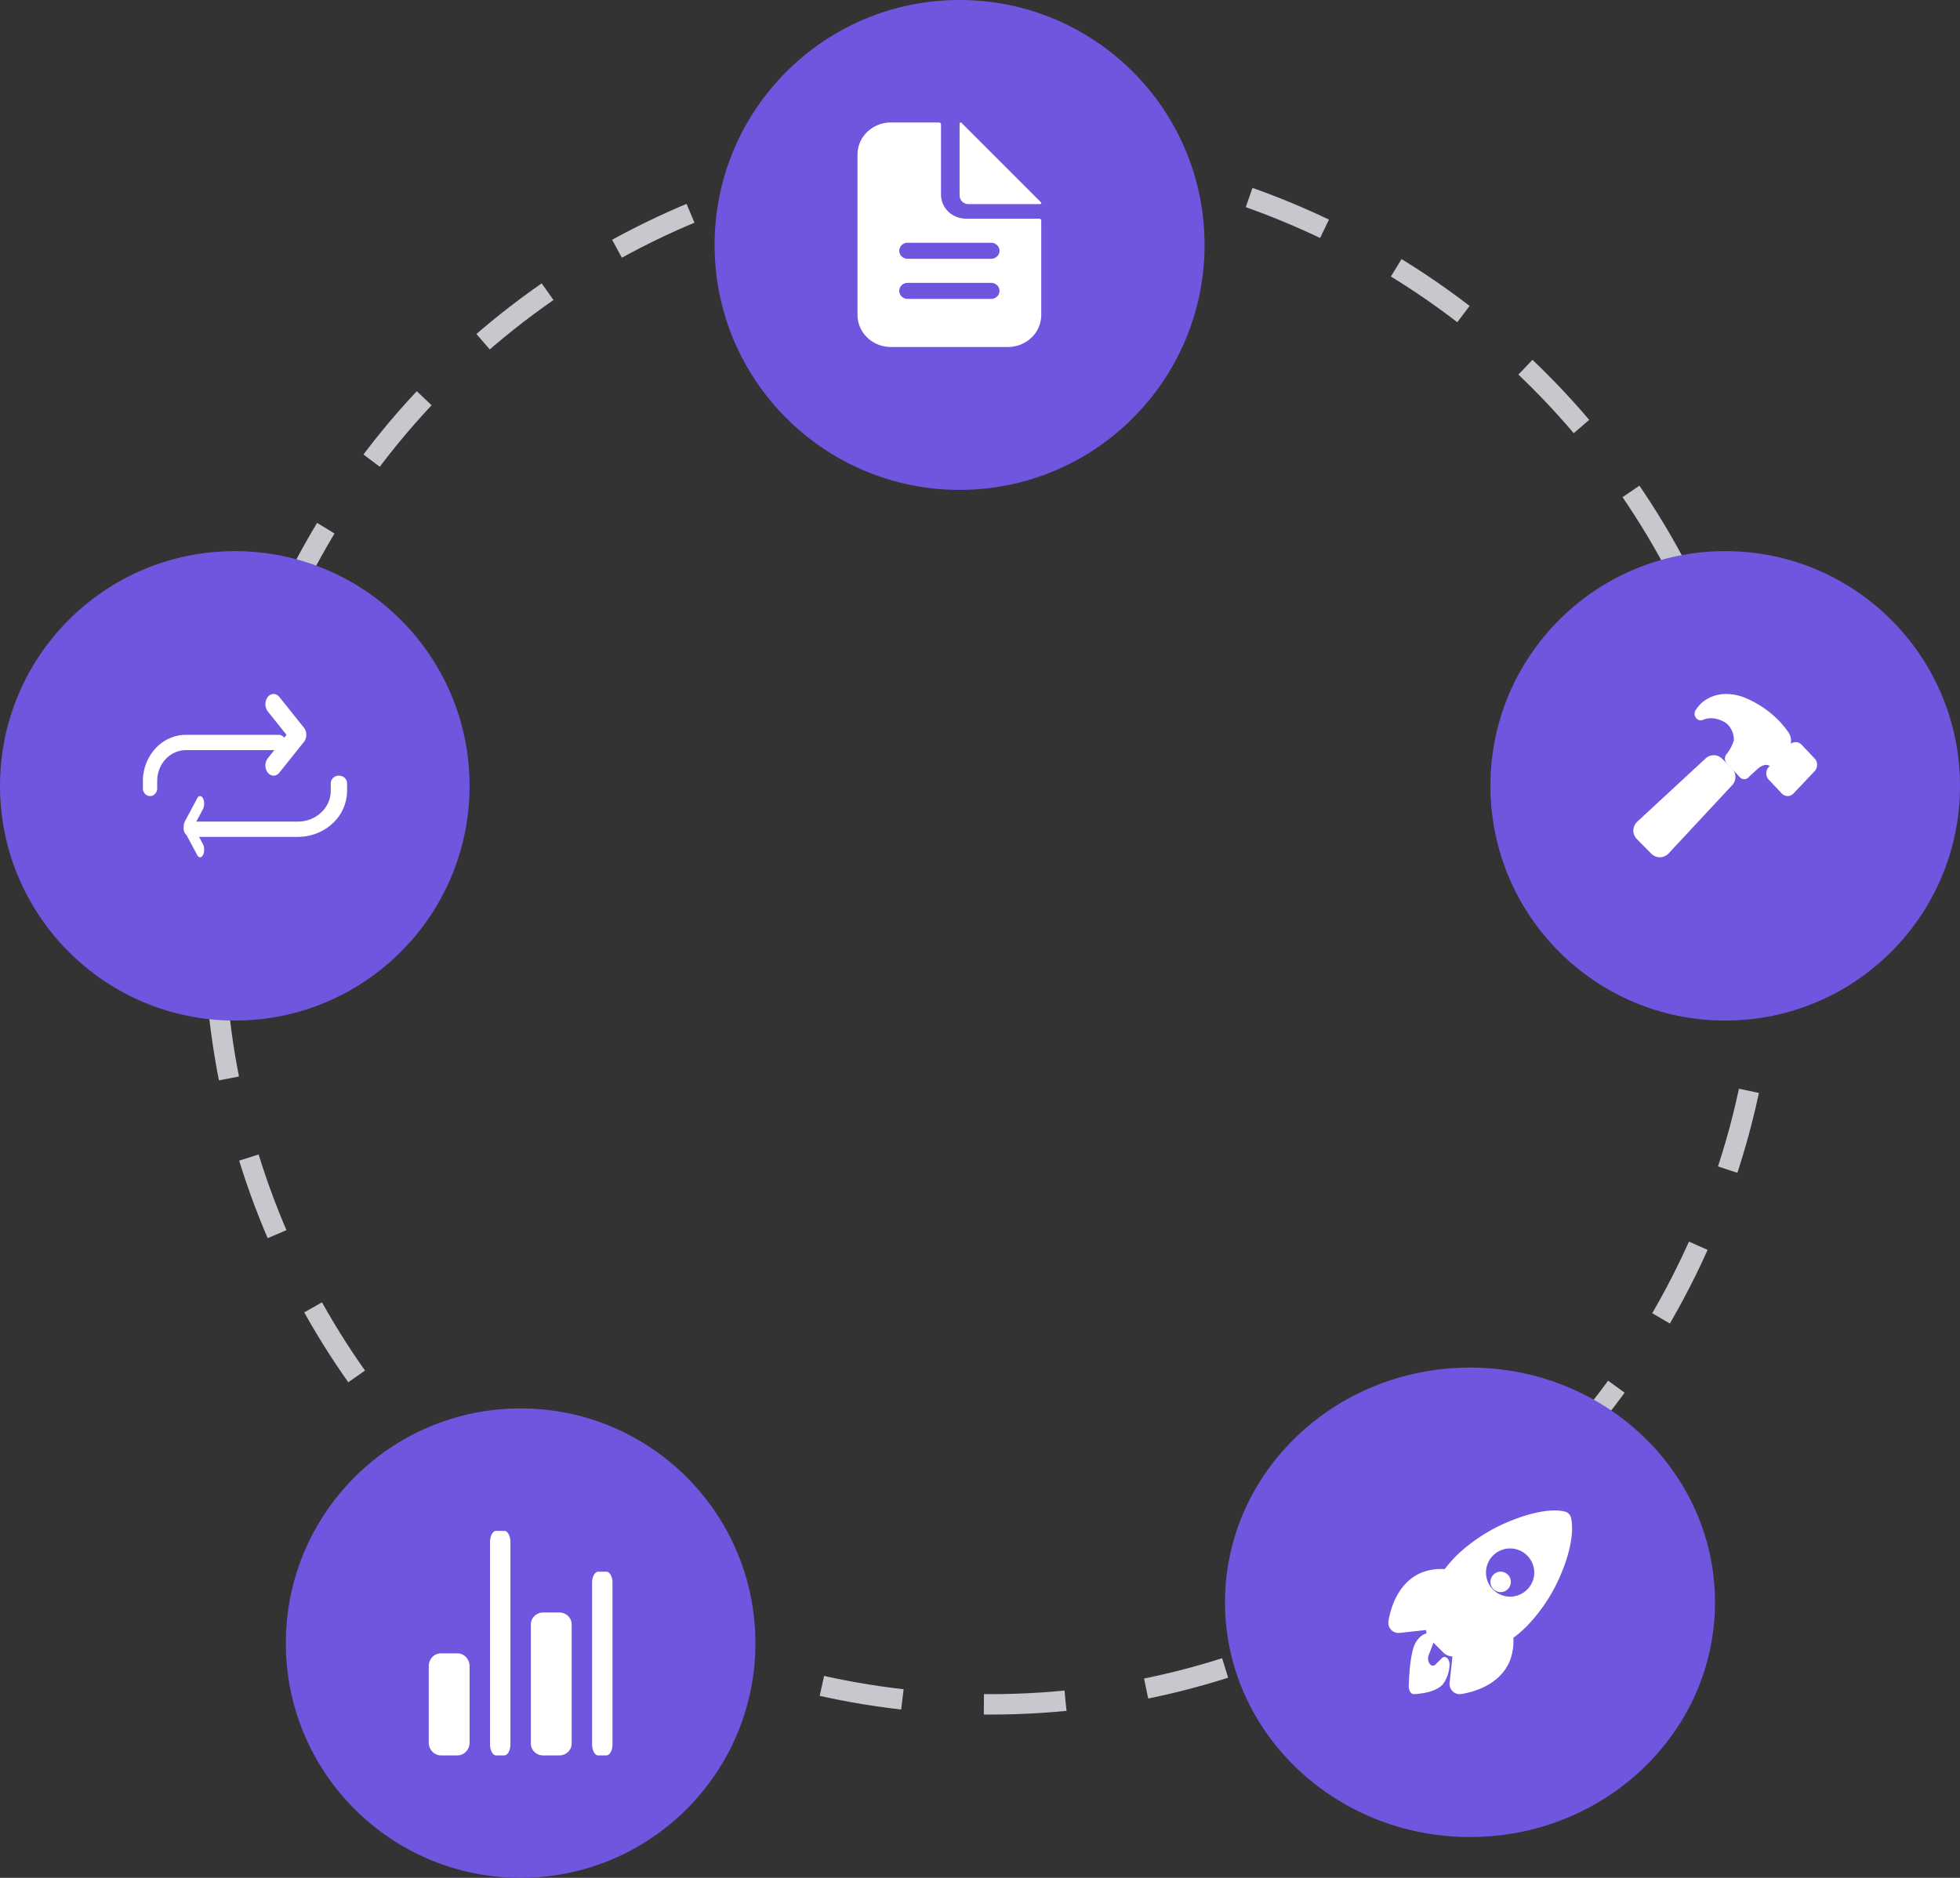 <svg width="96" height="92" fill="none" xmlns="http://www.w3.org/2000/svg"><rect width="100%" height="100%" fill="#333333" stroke="none"/><g class="svg-animated-part svg-animated-part_out"><circle cx="48.5" cy="45.5" r="38" stroke="#C6C8CE" stroke-dasharray="4 4"/><path d="M47 24c6.627 0 12-5.373 12-12S53.627 0 47 0 35 5.373 35 12s5.373 12 12 12z" fill="#7055DE"/><path d="M84.5 50C90.851 50 96 44.851 96 38.5S90.851 27 84.5 27 73 32.149 73 38.5 78.149 50 84.5 50z" fill="#7055DE"/><path d="M72 90c6.627 0 12-5.149 12-11.5S78.627 67 72 67s-12 5.149-12 11.5S65.373 90 72 90z" fill="#7055DE"/><path d="M25.5 92C31.851 92 37 86.851 37 80.5S31.851 69 25.5 69 14 74.149 14 80.5 19.149 92 25.5 92z" fill="#7055DE"/><path d="M11.5 50C17.851 50 23 44.851 23 38.5S17.851 27 11.5 27 0 32.149 0 38.5 5.149 50 11.5 50z" fill="#7055DE"/><path d="M50.898 10.714h-3.58c-.325 0-.637-.124-.868-.345-.23-.22-.36-.52-.36-.833V6.098a.094.094 0 00-.03-.07.101.101 0 00-.07-.028h-2.353c-.434 0-.85.166-1.157.46A1.54 1.54 0 0042 7.571v7.858c0 .416.172.816.48 1.11.306.295.722.461 1.156.461h5.728c.434 0 .85-.166 1.157-.46A1.54 1.54 0 0051 15.429v-4.617a.094.094 0 00-.03-.069.105.105 0 00-.072-.029zm-2.353 3.929h-4.09a.418.418 0 01-.29-.115.385.385 0 01-.12-.278.39.39 0 01.12-.278.418.418 0 01.29-.115h4.09c.109 0 .213.042.29.115a.39.39 0 01.12.278.385.385 0 01-.12.278.418.418 0 01-.29.115zm0-1.964h-4.09a.418.418 0 01-.29-.116.385.385 0 01-.12-.277.39.39 0 01.12-.278.417.417 0 01.29-.115h4.09c.109 0 .213.041.29.115a.39.39 0 01.12.278.385.385 0 01-.12.277.418.418 0 01-.29.116z" fill="#fff"/><path d="M50.984 9.908l-3.892-3.892a.054.054 0 00-.092.038v3.513a.433.433 0 00.433.433h3.513a.054.054 0 00.038-.092zM73.5 77a.5.5 0 100 1 .5.5 0 000-1z" fill="#fff"/><path d="M76.948 74.363v-.002a.41.41 0 00-.303-.307c-.6-.147-1.54.01-2.585.427a8.311 8.311 0 00-2.703 1.712 6.5 6.5 0 00-.594.68 2.634 2.634 0 00-1.177.189c-1.16.51-1.49 1.817-1.58 2.353a.501.501 0 00.547.583h.003l1.292-.141.005.045a.69.69 0 00.199.416l.63.631a.689.689 0 00.416.2l.043.004-.14 1.29v.003a.5.5 0 00.578.547c.54-.087 1.845-.414 2.354-1.58.15-.371.216-.772.19-1.172.241-.181.47-.38.682-.594a8.251 8.251 0 001.714-2.682c.415-1.032.572-1.98.43-2.602zm-2.15 3.513a1.18 1.18 0 11-.001-1.67v.001a1.17 1.17 0 01.013 1.657l-.012.012z" fill="#fff"/><path d="M70.78 81.183c-.06-.012-.121.01-.171.062-.1.102-.2.204-.302.302a.176.176 0 01-.148.054.21.21 0 01-.139-.094.43.43 0 01-.07-.204.501.501 0 01.029-.224l.19-.492a.527.527 0 00.007-.406.324.324 0 00-.105-.144.179.179 0 00-.14-.034c-.21.04-.406.184-.556.409-.057.086-.231.347-.325 1.342-.026.285-.043.573-.05.861 0 .05.005.099.017.145a.43.43 0 00.052.123.28.28 0 00.08.085c.03.02.062.03.095.032h.012c.193-.01.385-.035.575-.075.664-.14.838-.402.895-.487a1.77 1.77 0 00.272-.838.519.519 0 00-.051-.276c-.04-.079-.1-.13-.166-.141zM22.4 86h-.8a.588.588 0 01-.424-.183.638.638 0 01-.176-.442v-3.75c0-.166.063-.325.176-.442A.588.588 0 0121.6 81h.8c.16 0 .312.066.424.183a.638.638 0 01.176.442v3.75a.638.638 0 01-.176.442.588.588 0 01-.424.183zm5 0h-.8a.61.61 0 01-.424-.17.575.575 0 01-.176-.413v-5.834c0-.154.063-.303.176-.412A.61.61 0 0126.6 79h.8a.61.61 0 01.424.17c.113.11.176.259.176.413v5.834a.575.575 0 01-.176.412.61.61 0 01-.424.171zm2.3 0h-.4c-.08 0-.156-.057-.212-.158A.806.806 0 0129 85.46v-7.92c0-.143.032-.28.088-.382.056-.101.132-.158.212-.158h.4c.08 0 .156.057.212.158a.806.806 0 01.088.382v7.92c0 .143-.032.28-.088.382-.056.101-.132.158-.212.158zm-5 0h-.4c-.08 0-.156-.058-.212-.161A.833.833 0 0124 85.45v-9.9c0-.146.032-.286.088-.389.056-.103.132-.161.212-.161h.4c.08 0 .156.058.212.161a.833.833 0 01.088.389v9.9a.967.967 0 01-.023.21.694.694 0 01-.065.179.37.37 0 01-.097.12.189.189 0 01-.115.041zm60.129-48.35l-.477-.478a.584.584 0 00-.826-.002l-3.318 3.071a.622.622 0 00-.207.423.588.588 0 00.168.44l.713.722.001.001c.11.11.26.172.415.173h.022a.613.613 0 00.423-.205l3.084-3.313a.588.588 0 00.004-.83l-.002-.001z" fill="#fff"/><path d="M88.888 37.168l-.006-.006-.642-.68a.4.4 0 00-.286-.126c-.086 0-.17.03-.24.083l.002-.025a.775.775 0 00-.097-.505 5.097 5.097 0 00-.465-.576l-.001-.002a5.045 5.045 0 00-1.624-1.121 2.462 2.462 0 00-.994-.21 1.818 1.818 0 00-1.212.455c-.098.1-.187.208-.266.325a.336.336 0 00.005.383.3.3 0 00.156.114.282.282 0 00.188-.009c.053-.021.106-.039.16-.053.114-.026.23-.033.346-.023.24.027.47.117.669.263.111.1.2.227.26.37.059.142.087.297.082.453a2.18 2.18 0 01-.375.692.336.336 0 00.027.42l.645.69a.29.29 0 00.203.095.289.289 0 00.209-.082c.182-.174.46-.437.556-.501a.67.67 0 01.276-.117.34.34 0 01.211.048v.01a.026.026 0 01-.006.01l-.034.034-.005.006a.447.447 0 00-.119.304c0 .115.042.225.118.306l.001.002.642.68a.4.4 0 00.286.125.393.393 0 00.285-.124l1.04-1.1a.456.456 0 00.118-.311.456.456 0 00-.113-.297zM13.4 38a.346.346 0 01-.222-.084.492.492 0 01-.148-.225.618.618 0 01-.022-.288.547.547 0 01.11-.256L14.033 36l-.917-1.147A.569.569 0 0113 34.5a.57.57 0 01.117-.354A.365.365 0 0113.4 34c.106 0 .208.053.283.146l1.2 1.5a.522.522 0 01.087.163.61.61 0 010 .382.52.52 0 01-.087.162l-1.2 1.5a.408.408 0 01-.13.11.33.33 0 01-.153.037z" fill="#fff"/><path d="M7.35 39a.33.33 0 01-.247-.11.379.379 0 01-.103-.265v-.375a2.345 2.345 0 01.618-1.587c.393-.422.925-.66 1.481-.663h4.551c.093 0 .182.04.248.11a.39.39 0 01.102.265.39.39 0 01-.102.265.339.339 0 01-.248.11H9.1c-.37.002-.726.161-.988.442s-.41.662-.412 1.06v.373a.399.399 0 01-.103.265.33.33 0 01-.247.11zm2.45 3a.123.123 0 01-.077-.029.25.25 0 01-.064-.08l-.6-1.126a.481.481 0 01-.044-.122.67.67 0 010-.287.48.48 0 01.044-.121l.6-1.125c.037-.07.088-.11.141-.11.053 0 .104.04.141.11a.58.58 0 01.059.265.58.58 0 01-.059.265l-.458.86.458.86a.54.54 0 01.055.192.685.685 0 01-.011.217.416.416 0 01-.074.168c-.033.041-.071.063-.111.063z" fill="#fff"/><path d="M9.4 41a.414.414 0 01-.283-.11.364.364 0 01-.117-.265c0-.1.042-.195.117-.265a.414.414 0 01.283-.11h5.2c.424-.002.83-.161 1.129-.442.3-.281.469-.662.471-1.06v-.373c0-.1.042-.195.117-.265A.414.414 0 0116.6 38c.106 0 .208.04.283.11.075.07.117.166.117.265v.375a2.192 2.192 0 01-.706 1.587c-.45.422-1.058.66-1.693.663H9.4z" fill="#fff"/></g></svg>